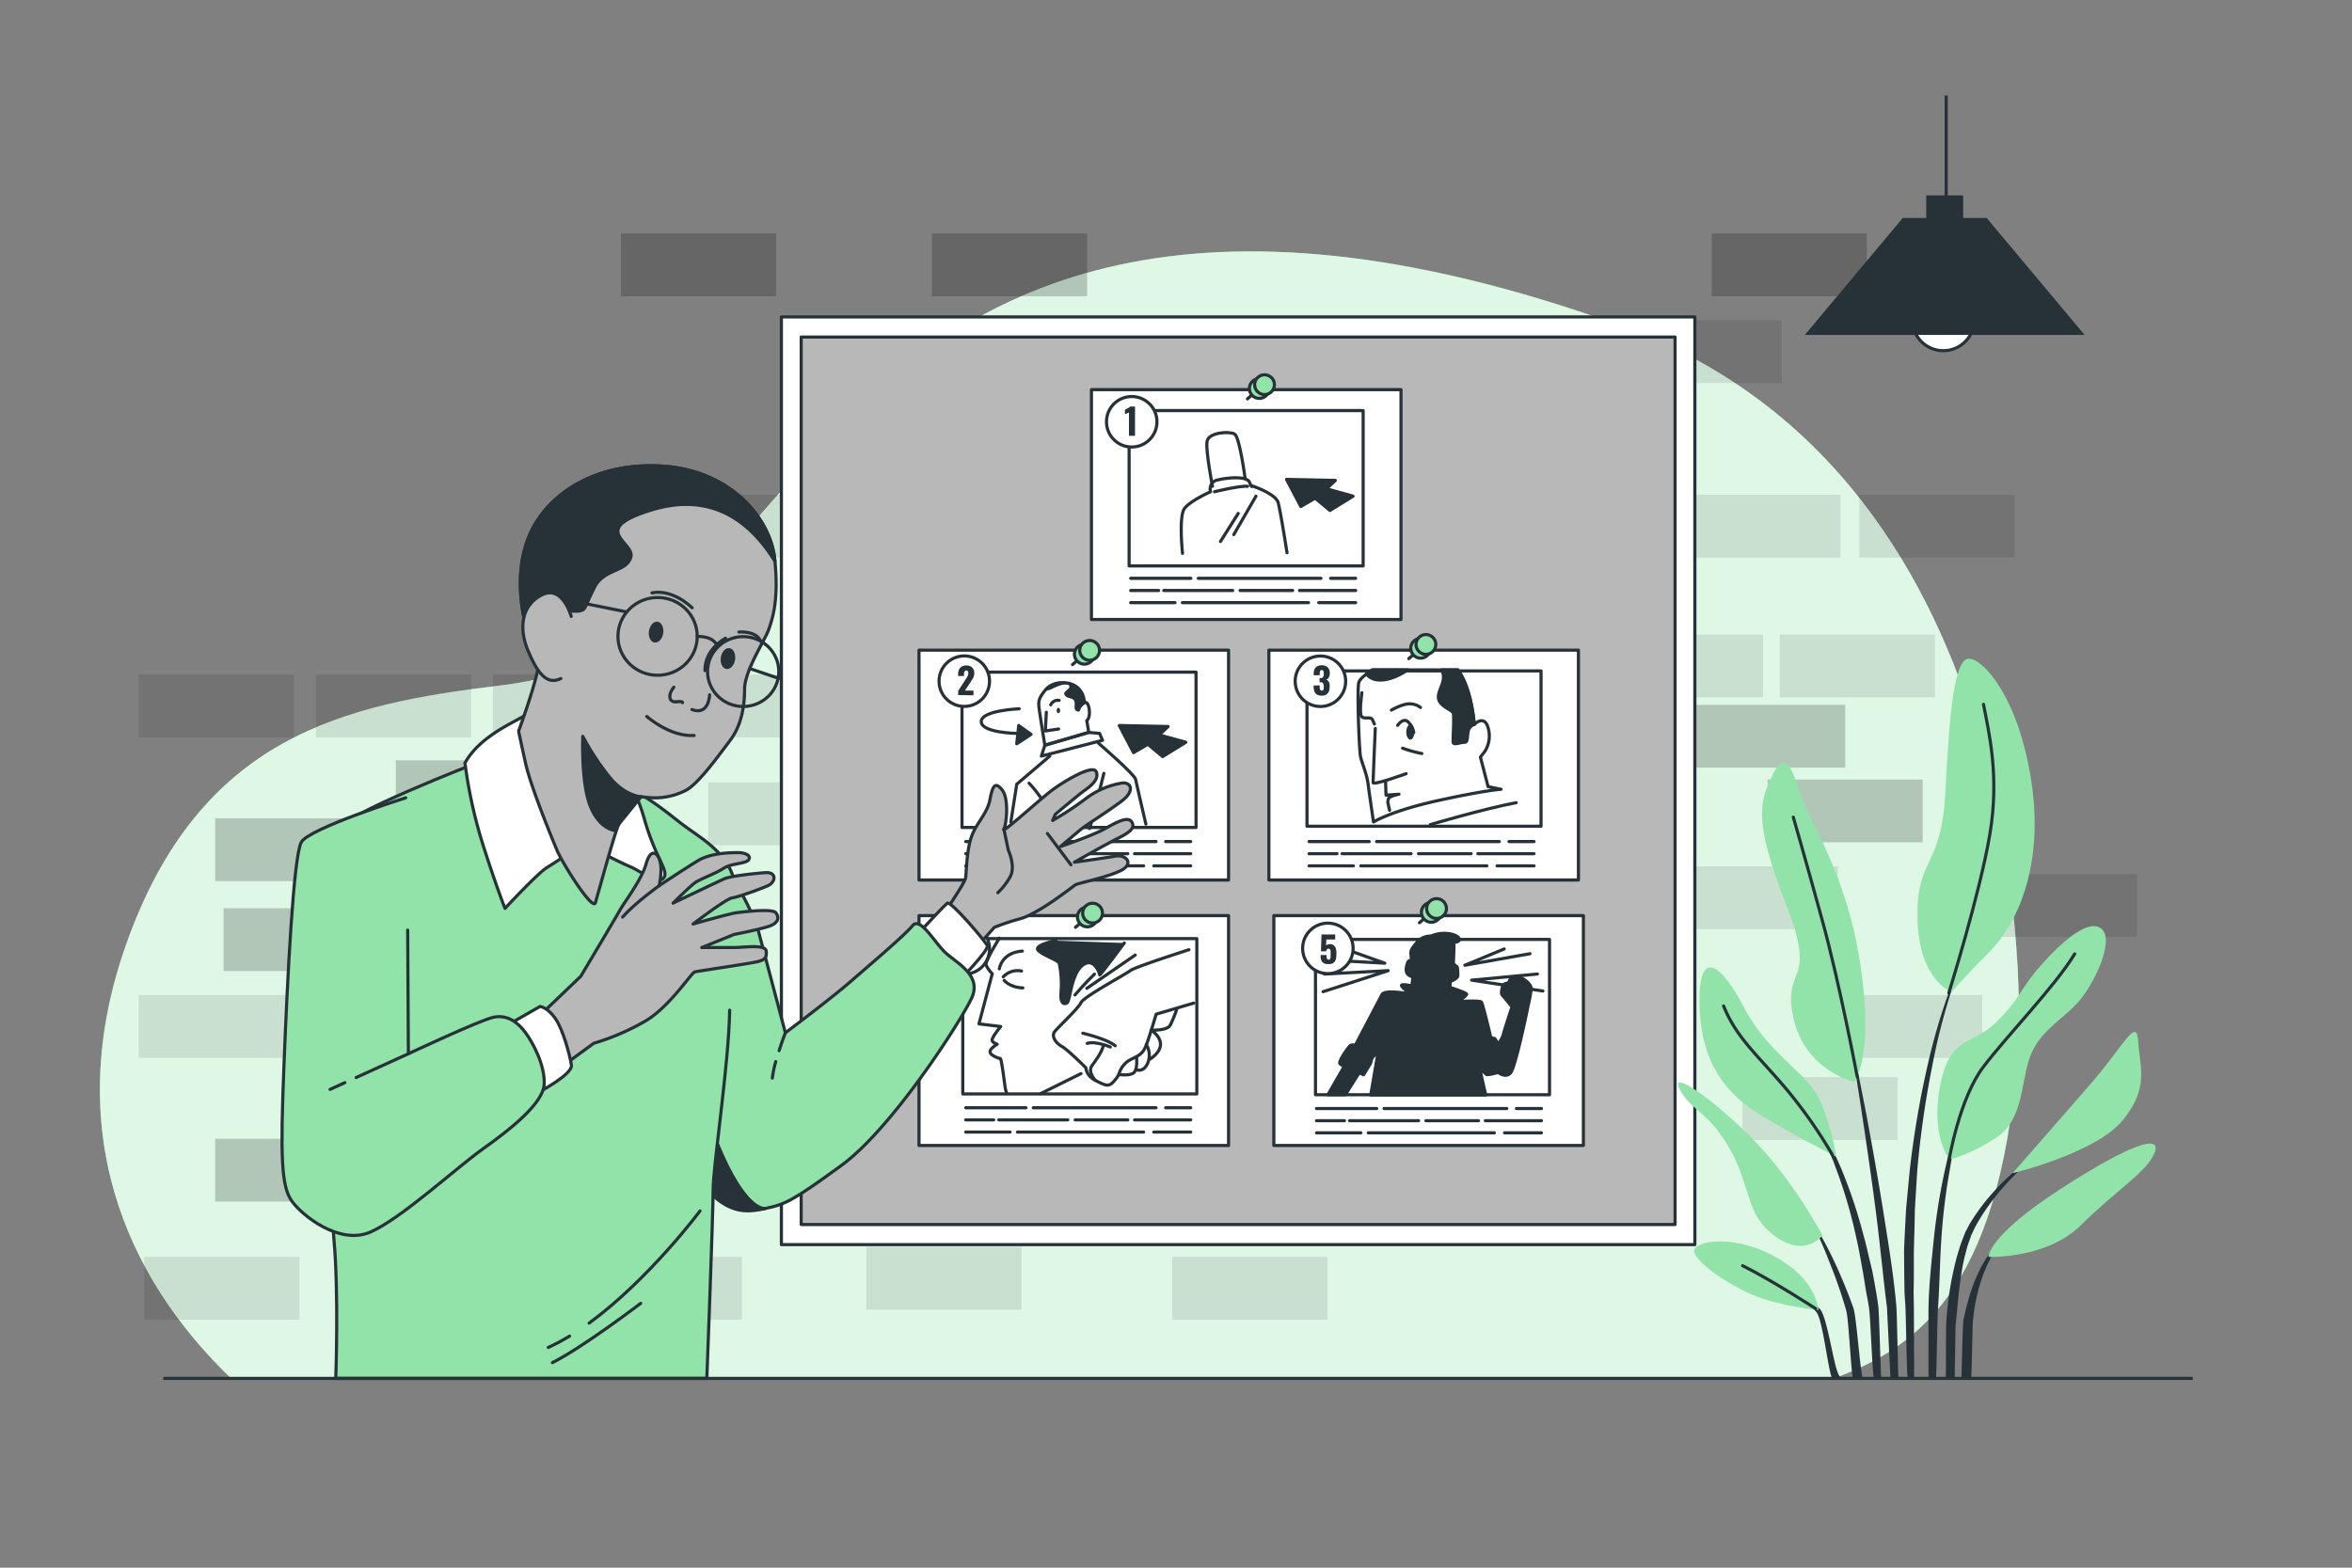 <svg xmlns="http://www.w3.org/2000/svg" viewBox="0 0 750 500"><rect x="0" y="0" width="750" height="500" fill="#808080" stroke="none"/><g id="freepik--background-simple--inject-108"><path d="M74.1,440H583.69c29.57-10.46,55.49-31.32,60-109.37,0,0,9-178-127.6-227s-205.43-13-248.87,33-57.92,76-107.69,82-95.93,16-119.46,83C19.79,359.45,39.28,406.86,74.1,440Z" style="fill:#92E3A9"></path><path d="M74.1,440H583.69c29.57-10.46,55.49-31.32,60-109.37,0,0,9-178-127.6-227s-205.43-13-248.87,33-57.92,76-107.69,82-95.93,16-119.46,83C19.79,359.45,39.28,406.86,74.1,440Z" style="fill:#fff;opacity:0.7"></path></g><g id="freepik--Wall--inject-108"><rect x="126.22" y="242.5" width="49.47" height="20.03" style="opacity:0.2"></rect><rect x="297.19" y="187.47" width="49.47" height="20.03" style="opacity:0.2"></rect><rect x="450.49" y="187.47" width="49.47" height="20.03" style="opacity:0.2"></rect><rect x="538.93" y="224.81" width="49.47" height="20.03" style="opacity:0.2"></rect><rect x="270.09" y="215.15" width="49.47" height="20.03" style="opacity:0.1"></rect><rect x="184.25" y="187.47" width="49.47" height="20.03" style="opacity:0.2"></rect><rect x="157.16" y="215.15" width="49.47" height="20.03" style="opacity:0.1"></rect><rect x="213.7" y="215.15" width="49.47" height="20.03" style="opacity:0.1"></rect><rect x="68.62" y="260.99" width="49.47" height="20.03" style="opacity:0.2"></rect><rect x="44.23" y="215.15" width="49.47" height="20.03" style="opacity:0.1"></rect><rect x="100.77" y="215.15" width="49.47" height="20.03" style="opacity:0.1"></rect><rect x="297.19" y="74.46" width="49.47" height="20.03" style="opacity:0.2"></rect><rect x="270.09" y="102.14" width="49.47" height="20.03" style="opacity:0.1"></rect><rect x="303.36" y="370" width="49.47" height="20.03" style="opacity:0.2"></rect><rect x="276.26" y="397.68" width="49.47" height="20.03" style="opacity:0.1"></rect><rect x="545.81" y="74.46" width="49.47" height="20.03" style="opacity:0.2"></rect><rect x="518.72" y="102.14" width="49.47" height="20.03" style="opacity:0.1"></rect><rect x="563.64" y="248.63" width="49.47" height="20.03" style="opacity:0.2"></rect><rect x="536.55" y="276.31" width="49.47" height="20.03" style="opacity:0.1"></rect><rect x="486.84" y="317.88" width="49.47" height="20.03" style="opacity:0.2"></rect><rect x="459.75" y="345.57" width="49.47" height="20.03" style="opacity:0.1"></rect><rect x="411.41" y="170.46" width="49.47" height="20.03" style="opacity:0.2"></rect><rect x="384.32" y="198.14" width="49.47" height="20.03" style="opacity:0.1"></rect><rect x="198.01" y="74.46" width="49.47" height="20.03" style="opacity:0.2"></rect><rect x="213.7" y="157.81" width="49.47" height="20.03" style="opacity:0.1"></rect><rect x="592.9" y="157.81" width="49.47" height="20.03" style="opacity:0.1"></rect><rect x="632.05" y="278.78" width="49.47" height="20.03" style="opacity:0.1"></rect><rect x="537.43" y="157.81" width="49.47" height="20.03" style="opacity:0.1"></rect><rect x="567.53" y="202.38" width="49.47" height="20.03" style="opacity:0.1"></rect><rect x="512.74" y="202.38" width="49.47" height="20.03" style="opacity:0.1"></rect><rect x="354.59" y="289.67" width="49.47" height="20.03" style="opacity:0.2"></rect><rect x="354.59" y="343.72" width="49.47" height="20.03" style="opacity:0.2"></rect><rect x="126.22" y="344.7" width="49.47" height="20.03" style="opacity:0.2"></rect><rect x="439.57" y="317.35" width="49.47" height="20.03" style="opacity:0.1"></rect><rect x="412.57" y="343.54" width="49.47" height="20.03" style="opacity:0.1"></rect><rect x="582.6" y="317.35" width="49.47" height="20.03" style="opacity:0.1"></rect><rect x="555.61" y="343.54" width="49.47" height="20.03" style="opacity:0.1"></rect><rect x="297.19" y="289.67" width="49.47" height="20.03" style="opacity:0.2"></rect><rect x="326.63" y="317.35" width="49.47" height="20.03" style="opacity:0.1"></rect><rect x="303.05" y="374.35" width="49.47" height="20.03" style="opacity:0.1"></rect><rect x="373.8" y="400.88" width="49.47" height="20.03" style="opacity:0.1"></rect><rect x="187.09" y="400.88" width="49.47" height="20.03" style="opacity:0.1"></rect><rect x="46.02" y="400.88" width="49.47" height="20.03" style="opacity:0.1"></rect><rect x="225.87" y="249.54" width="49.47" height="20.03" style="opacity:0.1"></rect><rect x="282.41" y="249.54" width="49.47" height="20.03" style="opacity:0.1"></rect><rect x="439.65" y="249.54" width="49.47" height="20.03" style="opacity:0.1"></rect><rect x="184.25" y="289.67" width="49.47" height="20.03" style="opacity:0.2"></rect><rect x="238.72" y="346.83" width="49.47" height="20.03" style="opacity:0.1"></rect><rect x="71.32" y="289.67" width="49.47" height="20.03" style="opacity:0.2"></rect><rect x="68.62" y="363.19" width="49.47" height="20.03" style="opacity:0.2"></rect><rect x="44.23" y="317.35" width="49.47" height="20.03" style="opacity:0.1"></rect><rect x="100.77" y="317.35" width="49.47" height="20.03" style="opacity:0.1"></rect></g><g id="freepik--Board--inject-108"><rect x="249.17" y="101.09" width="291.28" height="295.87" style="fill:#fff;stroke:#263238;stroke-linecap:round;stroke-linejoin:round"></rect><rect x="255.48" y="107.5" width="278.66" height="283.05" style="fill:#b8b8b8;stroke:#263238;stroke-linecap:round;stroke-linejoin:round"></rect></g><g id="freepik--Lamp--inject-108"><circle cx="620.51" cy="104.82" r="9.92" transform="matrix(0.99, -0.13, 0.13, 0.99, -8.25, 78.84)" style="fill:#fff;stroke:#263238;stroke-miterlimit:10"></circle><polygon points="664.73 106.82 575.51 106.82 606.74 69.53 633.51 69.53 664.73 106.82" style="fill:#263238"></polygon><rect x="614.23" y="62.32" width="11.78" height="11.78" style="fill:#263238"></rect><line x1="620.6" y1="64.53" x2="620.6" y2="30.46" style="fill:none;stroke:#263238;stroke-miterlimit:10"></line></g><g id="freepik--Storyboard--inject-108"><rect x="348.04" y="124.27" width="98.71" height="73.31" style="fill:#fff;stroke:#263238;stroke-linecap:round;stroke-linejoin:round"></rect><path d="M397,152.27s-1.73-12.89-3.3-13.83-8.33-.63-8.8,2.36,1.73,14.3,1.73,14.3" style="fill:none;stroke:#263238;stroke-linecap:round;stroke-linejoin:round"></path><path d="M377.08,176.48s-1.26-11.79.63-14.3,8.33-5.35,8.33-5.35a2.89,2.89,0,0,1,2.36-3.77c3.3-.79,9.27-1.26,10.06.79s.78,1.1.78,1.1,7.55,2.51,8.33,5.34,2.83,16,2.83,16" style="fill:none;stroke:#263238;stroke-linecap:round;stroke-linejoin:round"></path><line x1="400.5" y1="158.25" x2="393.43" y2="170.51" style="fill:none;stroke:#263238;stroke-linecap:round;stroke-linejoin:round"></line><line x1="394.84" y1="163.75" x2="389.18" y2="172.71" style="fill:none;stroke:#263238;stroke-linecap:round;stroke-linejoin:round"></line><path d="M387.29,156.83s8.18-2,10.54-1.73" style="fill:none;stroke:#263238;stroke-linecap:round;stroke-linejoin:round"></path><polygon points="419.36 158.88 414.8 161.55 410.25 152.9 425.81 153.22 422.98 155.89 431.47 158.25 424.08 162.81 419.36 158.88" style="fill:#263238;stroke:#263238;stroke-linecap:round;stroke-linejoin:round"></polygon><rect x="360.05" y="130.95" width="74.63" height="49.54" style="fill:none;stroke:#263238;stroke-linecap:round;stroke-linejoin:round"></rect><line x1="424.3" y1="184.45" x2="432.29" y2="184.45" style="fill:none;stroke:#263238;stroke-linecap:round;stroke-linejoin:round"></line><line x1="382.09" y1="184.45" x2="421.23" y2="184.45" style="fill:none;stroke:#263238;stroke-linecap:round;stroke-linejoin:round"></line><line x1="360.54" y1="184.45" x2="379.74" y2="184.45" style="fill:none;stroke:#263238;stroke-linecap:round;stroke-linejoin:round"></line><line x1="414.38" y1="188.33" x2="432.29" y2="188.33" style="fill:none;stroke:#263238;stroke-linecap:round;stroke-linejoin:round"></line><line x1="395.43" y1="188.33" x2="412.21" y2="188.33" style="fill:none;stroke:#263238;stroke-linecap:round;stroke-linejoin:round"></line><line x1="371.08" y1="188.33" x2="393.09" y2="188.33" style="fill:none;stroke:#263238;stroke-linecap:round;stroke-linejoin:round"></line><line x1="360.54" y1="188.33" x2="369.46" y2="188.33" style="fill:none;stroke:#263238;stroke-linecap:round;stroke-linejoin:round"></line><line x1="420.51" y1="192.21" x2="432.29" y2="192.21" style="fill:none;stroke:#263238;stroke-linecap:round;stroke-linejoin:round"></line><line x1="377.04" y1="192.21" x2="417.26" y2="192.21" style="fill:none;stroke:#263238;stroke-linecap:round;stroke-linejoin:round"></line><line x1="360.54" y1="192.21" x2="374.69" y2="192.21" style="fill:none;stroke:#263238;stroke-linecap:round;stroke-linejoin:round"></line><circle cx="360.88" cy="134.52" r="8.05" style="fill:#fff;stroke:#263238;stroke-linecap:round;stroke-linejoin:round"></circle><path d="M360,139v-7.44l-.29.14-.34.14-.34.15a3.24,3.24,0,0,0-.31.13v-1.43l.36-.19.49-.27.5-.3a3.25,3.25,0,0,0,.35-.28h1.51V139Z" style="fill:#263238"></path><circle cx="401.56" cy="123.91" r="3.16" style="fill:#92E3A9;stroke:#263238;stroke-linecap:round;stroke-linejoin:round"></circle><circle cx="403.23" cy="122.69" r="3.16" style="fill:#92E3A9;stroke:#263238;stroke-linecap:round;stroke-linejoin:round"></circle><line x1="398.85" y1="126.3" x2="397.78" y2="127.22" style="fill:none;stroke:#263238;stroke-linecap:round;stroke-linejoin:round"></line><rect x="293.05" y="207.36" width="98.71" height="73.31" style="fill:#fff;stroke:#263238;stroke-linecap:round;stroke-linejoin:round"></rect><polygon points="366.03 237.37 361.47 240.05 356.92 231.4 372.48 231.71 369.65 234.39 378.14 236.74 370.75 241.3 366.03 237.37" style="fill:#263238;stroke:#263238;stroke-linecap:round;stroke-linejoin:round"></polygon><path d="M345.75,224a6.28,6.28,0,0,0-2.35-4.87c-2.52-2-7.55-2-9.91.78s-2.35,3.93-2.2,5.51,1.89,12.26,1.89,12.26l14-4.09-.63-3.77s1.1-.63.79-3.46S345.75,224,345.75,224Z" style="fill:none;stroke:#263238;stroke-linecap:round;stroke-linejoin:round"></path><polyline points="333.65 227.16 333.34 233.13 337.58 232.5" style="fill:none;stroke:#263238;stroke-linecap:round;stroke-linejoin:round"></polyline><path d="M337.74,223.38a2.49,2.49,0,0,0-2.68,1.42" style="fill:none;stroke:#263238;stroke-linecap:round;stroke-linejoin:round"></path><ellipse cx="337.5" cy="226.61" rx="0.55" ry="0.86" style="fill:#263238"></ellipse><path d="M335.38,219.77c1.57-.79,4.72-2.2,5.5-1.1s-2.2,1.73-1.41,3,2.35.79,3,1.73-.47,3,.95,3.46.63-.63,1.88-1.73.84-.26,1.18-1a.81.81,0,0,0-.71-.15,6.28,6.28,0,0,0-2.35-4.87c-2.52-2-7.55-2-9.91.78C333.49,219.92,333.81,220.55,335.38,219.77Z" style="fill:#263238"></path><polygon points="333.18 237.69 332.08 241.15 351.57 236.12 350.63 233.91 347.17 233.6 333.18 237.69" style="fill:none;stroke:#263238;stroke-linecap:round;stroke-linejoin:round"></polygon><polyline points="334.75 241.15 324.22 250.11 322.33 262.21" style="fill:none;stroke:#263238;stroke-linecap:round;stroke-linejoin:round"></polyline><path d="M350.31,237.06s11.48,9.9,11.79,11.47,3.3,14.31,3.3,14.31" style="fill:none;stroke:#263238;stroke-linecap:round;stroke-linejoin:round"></path><path d="M352,246.65s-4.24,17.13-4.56,17.6" style="fill:none;stroke:#263238;stroke-linecap:round;stroke-linejoin:round"></path><line x1="348.58" y1="255.29" x2="344.97" y2="261.58" style="fill:none;stroke:#263238;stroke-linecap:round;stroke-linejoin:round"></line><path d="M328.15,249.79s6.6,6.76,6.91,12.26" style="fill:none;stroke:#263238;stroke-linecap:round;stroke-linejoin:round"></path><path d="M325,226.06s-12.1.47-12.1,4.08,11.32,3.77,11.32,3.77" style="fill:none;stroke:#263238;stroke-linecap:round;stroke-linejoin:round"></path><polygon points="324.85 231.4 324.22 237.22 328.78 234.23 324.85 231.4" style="fill:#263238;stroke:#263238;stroke-linecap:round;stroke-linejoin:round"></polygon><rect x="306.76" y="214.37" width="74.63" height="49.54" style="fill:none;stroke:#263238;stroke-linecap:round;stroke-linejoin:round"></rect><line x1="371.7" y1="268.41" x2="379.69" y2="268.41" style="fill:none;stroke:#263238;stroke-linecap:round;stroke-linejoin:round"></line><line x1="329.49" y1="268.41" x2="368.64" y2="268.41" style="fill:none;stroke:#263238;stroke-linecap:round;stroke-linejoin:round"></line><line x1="307.95" y1="268.41" x2="327.15" y2="268.41" style="fill:none;stroke:#263238;stroke-linecap:round;stroke-linejoin:round"></line><line x1="361.78" y1="272.28" x2="379.69" y2="272.28" style="fill:none;stroke:#263238;stroke-linecap:round;stroke-linejoin:round"></line><line x1="342.84" y1="272.28" x2="359.62" y2="272.28" style="fill:none;stroke:#263238;stroke-linecap:round;stroke-linejoin:round"></line><line x1="318.49" y1="272.28" x2="340.5" y2="272.28" style="fill:none;stroke:#263238;stroke-linecap:round;stroke-linejoin:round"></line><line x1="307.95" y1="272.28" x2="316.87" y2="272.28" style="fill:none;stroke:#263238;stroke-linecap:round;stroke-linejoin:round"></line><line x1="367.91" y1="276.16" x2="379.69" y2="276.16" style="fill:none;stroke:#263238;stroke-linecap:round;stroke-linejoin:round"></line><line x1="324.44" y1="276.16" x2="364.67" y2="276.16" style="fill:none;stroke:#263238;stroke-linecap:round;stroke-linejoin:round"></line><line x1="307.95" y1="276.16" x2="322.1" y2="276.16" style="fill:none;stroke:#263238;stroke-linecap:round;stroke-linejoin:round"></line><circle cx="307.48" cy="217.27" r="8.05" transform="translate(-32.03 54.54) rotate(-9.64)" style="fill:#fff;stroke:#263238;stroke-linecap:round;stroke-linejoin:round"></circle><path d="M305.54,221.7v-1.36l2.24-3.44.48-.74a4.55,4.55,0,0,0,.37-.73,2.19,2.19,0,0,0,.14-.77.92.92,0,0,0-.16-.6.54.54,0,0,0-.44-.2.65.65,0,0,0-.48.17.88.88,0,0,0-.24.47,3.1,3.1,0,0,0-.06.64v.46h-1.87v-.49a4,4,0,0,1,.26-1.48,2.19,2.19,0,0,1,.84-1,2.76,2.76,0,0,1,1.52-.38,2.51,2.51,0,0,1,1.89.66,2.46,2.46,0,0,1,.65,1.81,3,3,0,0,1-.18,1.05,4.39,4.39,0,0,1-.48.94c-.19.31-.4.62-.63,1l-1.7,2.55h2.73v1.51Z" style="fill:#263238"></path><path d="M348.94,208.65a3.16,3.16,0,1,0-3.16,3.17A3.16,3.16,0,0,0,348.94,208.65Z" style="fill:#92E3A9;stroke:#263238;stroke-linecap:round;stroke-linejoin:round"></path><circle cx="347.46" cy="207.43" r="3.16" style="fill:#92E3A9;stroke:#263238;stroke-linecap:round;stroke-linejoin:round"></circle><line x1="343.07" y1="211.05" x2="342" y2="211.96" style="fill:none;stroke:#263238;stroke-linecap:round;stroke-linejoin:round"></line><rect x="404.62" y="207.36" width="98.71" height="73.31" style="fill:#fff;stroke:#263238;stroke-linecap:round;stroke-linejoin:round"></rect><path d="M472.07,241.47s.57-.71,1.43-1.85a9.14,9.14,0,0,0,.86-8c-1.29-3.57-4.28-.57-4.28-.57a35.5,35.5,0,0,0-.43-3.71c-.33-2.29-1.57-9.37-4.79-13.69H437.64c-2.13,1.37-4.12,2.93-4.37,4.13-.57,2.71.14,21.54.57,23.54s2,5.42,2.43,8.84,1.71,12,1.71,12,5.7-3.57,20.68-6.85,20-3.57,20-3.57l-4.14-.85Z" style="fill:none;stroke:#263238;stroke-linecap:round;stroke-linejoin:round"></path><path d="M464.86,213.66h-5.19c1.89,3.32-1.15,6.13-1,8.84s4.28,3.85,4.71,4.85-.14,8.41,0,9.41,2.28,0,3.43,0,1-.71,1.28-3a3,3,0,0,1,2-2.71,35.5,35.5,0,0,0-.43-3.71C469.32,225.06,468.08,218,464.86,213.66Z" style="fill:#263238;stroke:#263238;stroke-linecap:round;stroke-linejoin:round"></path><path d="M437.65,213.66c-.66.42-1.31.86-1.89,1.31l.08.11c2,2.56,6.84,2.71,13.11-1.42Z" style="fill:#263238;stroke:#263238;stroke-linecap:round;stroke-linejoin:round"></path><path d="M470.08,231.06l.42-.37A3.88,3.88,0,0,0,470.08,231.06Z" style="fill:none;stroke:#263238;stroke-linecap:round;stroke-linejoin:round"></path><path d="M445.68,231.34s1.86-2.71,3.43-1a6.28,6.28,0,0,1,1.71,3.28" style="fill:none;stroke:#263238;stroke-linecap:round;stroke-linejoin:round"></path><path d="M451,233.48c0,1.34-.57,2.43-1.28,2.43s-1.29-1.09-1.29-2.43.58-2.42,1.29-2.42S451,232.14,451,233.48Z" style="fill:#263238"></path><path d="M438.55,232.34s-.71,16.26-.71,17.26,10.55-2.85,10.55-2.85" style="fill:none;stroke:#263238;stroke-linecap:round;stroke-linejoin:round"></path><path d="M441.83,249.32l.14,4.28,4.14-.29s-3.28.57-3.42,1.57l-.15,1,.57,2.57" style="fill:none;stroke:#263238;stroke-linecap:round;stroke-linejoin:round"></path><path d="M447.25,238.62a39.88,39.88,0,0,0,6.14,1.71" style="fill:none;stroke:#263238;stroke-linecap:round;stroke-linejoin:round"></path><path d="M443.68,226.49s3.43-2,5.71-2a5.66,5.66,0,0,1,3.57,1.14" style="fill:none;stroke:#263238;stroke-linecap:round;stroke-linejoin:round"></path><path d="M434.27,220.93s-1,6.84,0,7.7,2.85-.28,3.42,1l.57,1.28" style="fill:none;stroke:#263238;stroke-linecap:round;stroke-linejoin:round"></path><path d="M456.1,263s16.83-5,27.39-7" style="fill:none;stroke:#263238;stroke-linecap:round;stroke-linejoin:round"></path><rect x="416.77" y="213.98" width="74.63" height="49.54" style="fill:none;stroke:#263238;stroke-linecap:round;stroke-linejoin:round"></rect><line x1="481.18" y1="268.41" x2="489.17" y2="268.41" style="fill:none;stroke:#263238;stroke-linecap:round;stroke-linejoin:round"></line><line x1="438.97" y1="268.41" x2="478.11" y2="268.41" style="fill:none;stroke:#263238;stroke-linecap:round;stroke-linejoin:round"></line><line x1="417.43" y1="268.41" x2="436.62" y2="268.41" style="fill:none;stroke:#263238;stroke-linecap:round;stroke-linejoin:round"></line><line x1="471.26" y1="272.28" x2="489.17" y2="272.28" style="fill:none;stroke:#263238;stroke-linecap:round;stroke-linejoin:round"></line><line x1="452.32" y1="272.28" x2="469.09" y2="272.28" style="fill:none;stroke:#263238;stroke-linecap:round;stroke-linejoin:round"></line><line x1="427.97" y1="272.28" x2="449.97" y2="272.28" style="fill:none;stroke:#263238;stroke-linecap:round;stroke-linejoin:round"></line><line x1="417.43" y1="272.28" x2="426.34" y2="272.28" style="fill:none;stroke:#263238;stroke-linecap:round;stroke-linejoin:round"></line><line x1="477.39" y1="276.16" x2="489.17" y2="276.16" style="fill:none;stroke:#263238;stroke-linecap:round;stroke-linejoin:round"></line><line x1="433.92" y1="276.16" x2="474.14" y2="276.16" style="fill:none;stroke:#263238;stroke-linecap:round;stroke-linejoin:round"></line><line x1="417.43" y1="276.16" x2="431.57" y2="276.16" style="fill:none;stroke:#263238;stroke-linecap:round;stroke-linejoin:round"></line><circle cx="421.06" cy="217.27" r="8.05" transform="translate(-29.43 70.44) rotate(-9.24)" style="fill:#fff;stroke:#263238;stroke-linecap:round;stroke-linejoin:round"></circle><path d="M421.46,221.87a2.74,2.74,0,0,1-1.54-.37,2,2,0,0,1-.8-1,4.73,4.73,0,0,1-.23-1.53v-.34h1.93v.34a3.89,3.89,0,0,0,.05.75.76.76,0,0,0,.21.42.6.6,0,0,0,.42.13.48.48,0,0,0,.39-.14.74.74,0,0,0,.18-.41,4.44,4.44,0,0,0,.05-.69,2.31,2.31,0,0,0-.19-1.06.82.82,0,0,0-.79-.37h-.36v-1.33h.31a.88.88,0,0,0,.82-.34,2,2,0,0,0,.21-1A2.06,2.06,0,0,0,422,214a.55.55,0,0,0-.54-.28.47.47,0,0,0-.5.32,2.39,2.39,0,0,0-.12.83v.49h-1.93v-.57a3.12,3.12,0,0,1,.3-1.43,2.13,2.13,0,0,1,.88-.88,2.92,2.92,0,0,1,1.37-.3,3.06,3.06,0,0,1,1.38.29,2,2,0,0,1,.89.85,2.78,2.78,0,0,1,.31,1.39,2.62,2.62,0,0,1-.33,1.37,1.35,1.35,0,0,1-.81.68,1.55,1.55,0,0,1,.58.37,1.67,1.67,0,0,1,.41.69A3.39,3.39,0,0,1,424,219a4.39,4.39,0,0,1-.24,1.51,2.12,2.12,0,0,1-.82,1A2.69,2.69,0,0,1,421.46,221.87Z" style="fill:#263238"></path><circle cx="453.01" cy="206.76" r="3.16" style="fill:#92E3A9;stroke:#263238;stroke-linecap:round;stroke-linejoin:round"></circle><circle cx="454.69" cy="205.54" r="3.16" style="fill:#92E3A9;stroke:#263238;stroke-linecap:round;stroke-linejoin:round"></circle><line x1="450.3" y1="209.15" x2="449.23" y2="210.07" style="fill:none;stroke:#263238;stroke-linecap:round;stroke-linejoin:round"></line><rect x="293.05" y="292.03" width="98.71" height="73.31" style="fill:#fff;stroke:#263238;stroke-linecap:round;stroke-linejoin:round"></rect><path d="M379.13,302.9s-17.28,5.53-18.69,6.66-14.87,8.35-15.72,10.2-7.08,7.64-8.36,9.2.43,3.82,2.27,4.81,7.64,6.8,7.64,6.8,0,2.41,3,4,4.1,2,5.38.85a11.65,11.65,0,0,0,2.12-2.69,7.46,7.46,0,0,1,3.54-4.68c2.84-1.41,4.11-1.84,5.24-4.81s3.12-9.77,3.12-9.77l12-3.54" style="fill:none;stroke:#263238;stroke-linecap:round;stroke-linejoin:round"></path><path d="M356.75,342.7s3.54.56,4.82-.57.85-5,.85-5" style="fill:none;stroke:#263238;stroke-linecap:round;stroke-linejoin:round"></path><path d="M362.28,341.14s2.26,1.13,3.68-2a6.63,6.63,0,0,0-.43-6" style="fill:none;stroke:#263238;stroke-linecap:round;stroke-linejoin:round"></path><path d="M366.81,337.74s3.25-2,3.25-4.67-3-4.53-3-4.53,5.1.28,6.09-1.56a38.1,38.1,0,0,0,2-4.82" style="fill:none;stroke:#263238;stroke-linecap:round;stroke-linejoin:round"></path><path d="M349.25,344.54s-2.41-2.69-1.13-4.53,3-4,3.68-6.38" style="fill:none;stroke:#263238;stroke-linecap:round;stroke-linejoin:round"></path><path d="M354.06,333.92s-4.81-2-7.36-1.14" style="fill:none;stroke:#263238;stroke-linecap:round;stroke-linejoin:round"></path><path d="M345.28,329.53s7.79,1.84,10.34,4" style="fill:none;stroke:#263238;stroke-linecap:round;stroke-linejoin:round"></path><path d="M362,304.6s-9.63,6.66-15.43,10.62" style="fill:none;stroke:#263238;stroke-linecap:round;stroke-linejoin:round"></path><path d="M349,310.69s-3.25,3.12-6.23,6.66" style="fill:none;stroke:#263238;stroke-linecap:round;stroke-linejoin:round"></path><path d="M318.66,299.22s-4.53,7.37-4.25,8.5a9.24,9.24,0,0,0,2,2.83l-4.24,16,6.94.85s-3.12,3.68-2.7,4.53,1,.71,1.56,1.14c0,0-2.26,1.27-2.26,2.4s2.83,2.13,3.25,2.13,1.42,8.35,1.56,9.2a12.21,12.21,0,0,0,.43,1.7" style="fill:none;stroke:#263238;stroke-linecap:round;stroke-linejoin:round"></path><path d="M318.66,309s.71-5.24,7.36-5.66" style="fill:none;stroke:#263238;stroke-linecap:round;stroke-linejoin:round"></path><path d="M319.93,311.54a6.25,6.25,0,0,1,5.81-1.84" style="fill:none;stroke:#263238;stroke-linecap:round;stroke-linejoin:round"></path><path d="M320.22,312.67s1.7,2.27,5.95,2.41" style="fill:none;stroke:#263238;stroke-linecap:round;stroke-linejoin:round"></path><path d="M336.67,300s-7.67,1.47-5.41,3.31,6.09,2.83,6.52,4a31.55,31.55,0,0,1,.56,9.07c-.28,3.4.71,4.1,1.85,3.54s1.27-9.07,4.95-12,5.52,2.55,5.52,3,7.85-10.16,7.85-10.16" style="fill:#263238;stroke:#263238;stroke-linecap:round;stroke-linejoin:round"></path><line x1="331.83" y1="348.79" x2="344.72" y2="342.41" style="fill:none;stroke:#263238;stroke-linecap:round;stroke-linejoin:round"></line><rect x="307.01" y="299.37" width="74.63" height="49.54" style="fill:none;stroke:#263238;stroke-linecap:round;stroke-linejoin:round"></rect><line x1="371.7" y1="353.31" x2="379.69" y2="353.31" style="fill:none;stroke:#263238;stroke-linecap:round;stroke-linejoin:round"></line><line x1="329.49" y1="353.31" x2="368.64" y2="353.31" style="fill:none;stroke:#263238;stroke-linecap:round;stroke-linejoin:round"></line><line x1="307.95" y1="353.31" x2="327.15" y2="353.31" style="fill:none;stroke:#263238;stroke-linecap:round;stroke-linejoin:round"></line><line x1="361.78" y1="357.18" x2="379.69" y2="357.18" style="fill:none;stroke:#263238;stroke-linecap:round;stroke-linejoin:round"></line><line x1="342.84" y1="357.18" x2="359.62" y2="357.18" style="fill:none;stroke:#263238;stroke-linecap:round;stroke-linejoin:round"></line><line x1="318.49" y1="357.18" x2="340.5" y2="357.18" style="fill:none;stroke:#263238;stroke-linecap:round;stroke-linejoin:round"></line><line x1="307.95" y1="357.18" x2="316.87" y2="357.18" style="fill:none;stroke:#263238;stroke-linecap:round;stroke-linejoin:round"></line><line x1="367.91" y1="361.06" x2="379.69" y2="361.06" style="fill:none;stroke:#263238;stroke-linecap:round;stroke-linejoin:round"></line><line x1="324.44" y1="361.06" x2="364.67" y2="361.06" style="fill:none;stroke:#263238;stroke-linecap:round;stroke-linejoin:round"></line><line x1="307.95" y1="361.06" x2="322.1" y2="361.06" style="fill:none;stroke:#263238;stroke-linecap:round;stroke-linejoin:round"></line><circle cx="307.48" cy="302.63" r="8.05" transform="translate(-95.83 455.82) rotate(-65.34)" style="fill:#fff;stroke:#263238;stroke-linecap:round;stroke-linejoin:round"></circle><path d="M308,307.06V305h-2.88v-1.41l2.44-5.83h2.24v5.81h.86V305h-.86v2.11Zm-1.41-3.54H308v-3.89Z" style="fill:#263238"></path><circle cx="346.73" cy="292.45" r="3.16" style="fill:#92E3A9;stroke:#263238;stroke-linecap:round;stroke-linejoin:round"></circle><circle cx="348.4" cy="291.23" r="3.16" style="fill:#92E3A9;stroke:#263238;stroke-linecap:round;stroke-linejoin:round"></circle><line x1="344.02" y1="294.84" x2="342.95" y2="295.75" style="fill:none;stroke:#263238;stroke-linecap:round;stroke-linejoin:round"></line><rect x="406.2" y="292.03" width="98.71" height="73.31" style="fill:#fff;stroke:#263238;stroke-linecap:round;stroke-linejoin:round"></rect><path d="M428.67,340.08l-5.23,9.08H429l4.41-7,1.41.63,2.21-3.62.47-1.73,2-2.2-2.4,14h36.67l-2-8.76a29.89,29.89,0,0,0,2.2,2.2c.47.31,3.77-.63,3.77-.63s2.36,1.89,3.93.16,5.34-20,5.66-21.7a41.6,41.6,0,0,0,.94-5.18c0-1.26-1.73-2.83-3.3-3.46s-3.3-.32-3.62.94-1.72.32-2.2,1.89-.47,2.36,0,2.83,3,3.61,3,3.61-2.67,8-2.83,9a10.46,10.46,0,0,1-1.57,2.83l-1.1-1.73-1.26-.31s-2.51-10.69-3-11.32-7.38-.16-7.38-.16,2.67-1.88,2.67-2.35-5.35-2.2-5.35-2.2l.16-1.89s2.2-.79,2.36-1.73a11.87,11.87,0,0,0-.16-2.83l-1.26-1.1s.32-5.82.16-6.45,1.89-.15,1.73-1.41-4.56-2.83-9-.94a5.78,5.78,0,0,0-4.4,1.88c-1.73,2.05-2.2,2.83-2,3.93a26.75,26.75,0,0,1,.15,2.83s-.63-1.73-1.25,0-.48,2.83,0,3.46a3.69,3.69,0,0,0,1.72.94l-.31,2.83s-3.62-.78-3.3,0,3,2.68,3,2.68-8.34-1.73-9.28.15-8.49,16.19-8.49,16.19-1.1-.47-1.73.16-3.77,5-3.14,5.66A4.7,4.7,0,0,0,428.67,340.08Z" style="fill:#263238;stroke:#263238;stroke-linecap:round;stroke-linejoin:round"></path><rect x="419.48" y="299.62" width="74.63" height="49.54" style="fill:none;stroke:#263238;stroke-linecap:round;stroke-linejoin:round"></rect><polyline points="421.9 316.29 442.67 309.58 422.33 310.66" style="fill:none;stroke:#263238;stroke-linecap:round;stroke-linejoin:round"></polyline><polyline points="422.12 306.12 441.59 307.2 428.18 302.44" style="fill:none;stroke:#263238;stroke-linecap:round;stroke-linejoin:round"></polyline><polyline points="479.66 302.66 467.11 307.85 487.88 304.18" style="fill:none;stroke:#263238;stroke-linecap:round;stroke-linejoin:round"></polyline><polyline points="490.25 310.66 469.27 312.61 491.99 316.07" style="fill:none;stroke:#263238;stroke-linecap:round;stroke-linejoin:round"></polyline><line x1="483.55" y1="353.56" x2="491.54" y2="353.56" style="fill:none;stroke:#263238;stroke-linecap:round;stroke-linejoin:round"></line><line x1="441.34" y1="353.56" x2="480.49" y2="353.56" style="fill:none;stroke:#263238;stroke-linecap:round;stroke-linejoin:round"></line><line x1="419.8" y1="353.56" x2="439" y2="353.56" style="fill:none;stroke:#263238;stroke-linecap:round;stroke-linejoin:round"></line><line x1="473.63" y1="357.44" x2="491.54" y2="357.44" style="fill:none;stroke:#263238;stroke-linecap:round;stroke-linejoin:round"></line><line x1="454.69" y1="357.44" x2="471.47" y2="357.44" style="fill:none;stroke:#263238;stroke-linecap:round;stroke-linejoin:round"></line><line x1="430.34" y1="357.44" x2="452.35" y2="357.44" style="fill:none;stroke:#263238;stroke-linecap:round;stroke-linejoin:round"></line><line x1="419.8" y1="357.44" x2="428.72" y2="357.44" style="fill:none;stroke:#263238;stroke-linecap:round;stroke-linejoin:round"></line><line x1="479.76" y1="361.31" x2="491.54" y2="361.31" style="fill:none;stroke:#263238;stroke-linecap:round;stroke-linejoin:round"></line><line x1="436.29" y1="361.31" x2="476.52" y2="361.31" style="fill:none;stroke:#263238;stroke-linecap:round;stroke-linejoin:round"></line><line x1="419.8" y1="361.31" x2="433.95" y2="361.31" style="fill:none;stroke:#263238;stroke-linecap:round;stroke-linejoin:round"></line><circle cx="423.43" cy="302.48" r="8.05" style="fill:#fff;stroke:#263238;stroke-linecap:round;stroke-linejoin:round"></circle><path d="M423.54,307.48a2.75,2.75,0,0,1-1.55-.36,1.81,1.81,0,0,1-.71-1,5.71,5.71,0,0,1-.18-1.52H423a5.14,5.14,0,0,0,.06.87.83.83,0,0,0,.22.48.6.6,0,0,0,.44.13.49.49,0,0,0,.43-.24,1.8,1.8,0,0,0,.15-.67c0-.29,0-.63,0-1a6.56,6.56,0,0,0,0-.82,1.24,1.24,0,0,0-.21-.57.55.55,0,0,0-.47-.22.59.59,0,0,0-.47.21,1.36,1.36,0,0,0-.26.65h-1.67l.18-5.39h4.36v1.62h-2.82l-.1,1.92a.9.9,0,0,1,.44-.28,2.9,2.9,0,0,1,.69-.16,1.78,1.78,0,0,1,1.21.26,2.12,2.12,0,0,1,.74,1,5.17,5.17,0,0,1,.24,1.69,9.79,9.79,0,0,1-.09,1.38,3,3,0,0,1-.36,1.09,1.77,1.77,0,0,1-.77.71A3,3,0,0,1,423.54,307.48Z" style="fill:#263238"></path><circle cx="456.41" cy="290.99" r="3.16" style="fill:#92E3A9;stroke:#263238;stroke-linecap:round;stroke-linejoin:round"></circle><circle cx="458.08" cy="289.77" r="3.16" style="fill:#92E3A9;stroke:#263238;stroke-linecap:round;stroke-linejoin:round"></circle><line x1="453.7" y1="293.38" x2="452.63" y2="294.3" style="fill:none;stroke:#263238;stroke-linecap:round;stroke-linejoin:round"></line></g><g id="freepik--Plant--inject-108"><path d="M607.3,411.9c.06,1.43.17,2.86.26,4.28.22,2.85.39,19.29.65,22.13,0,.48.11.95.16,1.43h2c0-.52,0-1,0-1.55,0-2.84-.06-19.26-.09-22.1l-.08-4.25.08-4.25,0-8.5.23-8.5.08-4.25c.06-1.41.16-2.82.24-4.24l.52-8.49a303.71,303.71,0,0,1,4.81-33.68,197.37,197.37,0,0,1,9.2-32.77h0a.15.15,0,0,0-.27-.11,197.48,197.48,0,0,0-10.39,32.57,303.3,303.3,0,0,0-5.74,33.77l-.81,8.53c-.12,1.43-.28,2.85-.38,4.27l-.23,4.29c-.13,2.85-.3,5.71-.38,8.57l.07,8.57Z" style="fill:#263238"></path><path d="M617.34,439.74c.22-2.8.42-19.18.61-22,.53-7.42.6-14.86,1.09-22.29a195.76,195.76,0,0,1,2.65-22.09,200.21,200.21,0,0,1,4.86-21.78.15.15,0,0,0-.1-.19.15.15,0,0,0-.19.09,197.62,197.62,0,0,0-9.62,43.77c-.75,7.44-1.58,14.88-1.69,22.36,0,2.84,0,19.26,0,22.1Z" style="fill:#263238"></path><path d="M623.3,439.74l.28-16.9c.75-7.16,1.21-14.37,2.75-21.36.19-.87.45-1.73.67-2.59a22,22,0,0,1,.76-2.55l.88-2.51,1.13-2.36a64.82,64.82,0,0,1,5.9-9,74.59,74.59,0,0,1,15.47-15.05h0a.15.15,0,0,0,0-.2.16.16,0,0,0-.21-.05,75.2,75.2,0,0,0-16.47,14.37,65.82,65.82,0,0,0-6.45,8.95l-1.32,2.5-1,2.6a24.71,24.71,0,0,0-.9,2.63c-.27.88-.56,1.77-.8,2.66a105.73,105.73,0,0,0-3.41,21.73c-.05,1.17-.08,15.93-.1,17.11Z" style="fill:#263238"></path><path d="M628.54,439.74c.23-1.61.43-16.8.56-18.43.26-1.87.4-3.79.81-5.65a51.39,51.39,0,0,1,3.22-10.93c1.46-3.48,3.36-6.94,6.29-9.39l0,0a.15.15,0,0,0,0-.2.15.15,0,0,0-.21,0c-3.36,2.17-5.6,5.57-7.49,9a53.43,53.43,0,0,0-4.2,11c-.29.94-.52,1.9-.73,2.86l-.68,2.88c-.31,1.75-.55,17.11-.67,18.88Z" style="fill:#263238"></path><path d="M598.43,388.46c1.18,9.54,2.09,19.11,3.29,28.64l1.11,22.64h2.54c-.18-3.13-.43-19.83-.66-23-.81-9.62-2.4-19.14-3.9-28.66s-3.16-19-4.9-28.48-3.69-18.91-5.73-28.32a.15.15,0,0,0-.17-.12.16.16,0,0,0-.13.18c1.65,9.48,3.14,19,4.55,28.51S597.23,378.92,598.43,388.46Z" style="fill:#263238"></path><path d="M574.58,352.88a42.56,42.56,0,0,1,6.35,9.42c.83,1.71,1.72,3.39,2.43,5.16l1.13,2.61,1,2.68a155.36,155.36,0,0,1,6.41,21.88c.88,3.7,1.46,7.47,2.18,11.2l.9,5.64c.33,1.87.73,3.74,1,5.62.48,3,1,19.63,1.56,22.65h2.35c-.25-3.17-.61-19.93-.94-23.1-.51-3.81-1.21-7.59-1.94-11.37l-1.35-5.62c-.44-1.87-.86-3.74-1.41-5.59a159.3,159.3,0,0,0-7.35-21.88l-1.16-2.64L584.45,367c-.81-1.75-1.8-3.41-2.74-5.09a42.6,42.6,0,0,0-6.94-9.2.13.13,0,0,0-.2,0,.15.15,0,0,0,0,.21Z" style="fill:#263238"></path><path d="M583.51,402.9c2,4.92,3.71,9.91,5.19,15,.81,2.74,1.5,19.09,2.17,21.86H594c-.9-3-2-19.62-3-22.61-1.78-5-3.84-10-6.09-14.83a135.18,135.18,0,0,0-7.66-14,.16.16,0,0,0-.21-.05.15.15,0,0,0,0,.2A133.52,133.52,0,0,1,583.51,402.9Z" style="fill:#263238"></path><path d="M571.8,412.73a22.12,22.12,0,0,1,7.38,5.73c2.06,2.3,3.71,18.53,5.09,21.28h2.8l-.65-1.09c-1.74-2.79-3.75-19-6.17-21.24a27.41,27.41,0,0,0-3.92-3,16.26,16.26,0,0,0-4.45-2,.15.15,0,0,0-.17.09.14.14,0,0,0,.08.19Z" style="fill:#263238"></path><path d="M591.24,345.09s-15.76-3.64-19.4-20.61,8.09-9.7-2.42-36.38-8.08-32.73-4.45-40.41,5.66-5.25,8.9,4.85,15,25.87,19.4,55.37S591.24,345.09,591.24,345.09Z" style="fill:#92E3A9"></path><path d="M622.36,316.4s-10.5-3.64-10.91-23.45,7.68-15.76,8.89-40.41,2.83-42,7.28-42.44,16.16,12.13,20.21,39.61-5.26,45.67-13.34,53.75S622.36,316.4,622.36,316.4Z" style="fill:#92E3A9"></path><path d="M585.59,368.94s-2.43-14.55-7.28-21.42S563,334.58,556.08,321.25s-14.55-19.81-14.14-.81,8.89,28.69,19.4,35.16S585.59,368.94,585.59,368.94Z" style="fill:#92E3A9"></path><path d="M581.14,394s-9.7-18.59-23.84-32.33-25.47-20.61-21.43-13.74,8.9,6.47,15.77,18.59,4.85,21,14.55,27.89S581.14,394,581.14,394Z" style="fill:#92E3A9"></path><path d="M579.93,417.84c-.41-1.21-.81-10.1-14.55-17.38s-26.68-4.44-25.06-.81,10.1,9.7,18.59,13.34S579.93,417.84,579.93,417.84Z" style="fill:#92E3A9"></path><path d="M621.56,369.75s-6.07-7.68-2.83-23.85,10.51-12.13,18.59-20.61,6.46-9.7,14.55-18.59,15.36-13.75,18.59-10.11-1.62,15-6.47,21.42-12.53,9.7-16.16,17.79-2,21-11.32,27.07S621.56,369.75,621.56,369.75Z" style="fill:#92E3A9"></path><path d="M641.76,374.19s14.55-16.57,25.06-28.69,14.55-21.42,15-13.34,3.63,14.55-4.85,25.06S641.76,374.19,641.76,374.19Z" style="fill:#92E3A9"></path><path d="M634.09,400.87s-.41-6.47,22.63-21.43,32.73-17.78,30.31-11.72-12.53,12.13-23.44,23S634.09,400.87,634.09,400.87Z" style="fill:#92E3A9"></path><path d="M592.21,343.37s-5.41-29-11.07-49.61-9.3-33.14-9.3-33.14" style="fill:none;stroke:#263238;stroke-linecap:round;stroke-linejoin:round"></path><path d="M621.43,316.7s9.83-31.42,13.06-50.42-.4-33.14-2-41.63" style="fill:none;stroke:#263238;stroke-linecap:round;stroke-linejoin:round"></path><path d="M584.31,368.33a152.51,152.51,0,0,0-14.89-21.22c-8.89-10.51-15.76-16.16-19.8-26.27" style="fill:none;stroke:#263238;stroke-linecap:round;stroke-linejoin:round"></path><path d="M621.56,369.75s3.23-19.4,10.91-29.51,23-25.86,29.1-36" style="fill:none;stroke:#263238;stroke-linecap:round;stroke-linejoin:round"></path><path d="M579,417.4s-13.6-8.86-23.3-13.71" style="fill:none;stroke:#263238;stroke-linecap:round;stroke-linejoin:round"></path></g><g id="freepik--Character--inject-108"><path d="M301.52,290.54s6.11-8.88,6.39-10.54.28-8.89,1.94-13.33,5-7.22,5.83-11.66,1.67-5.83,3.89-3.06,1.39,10.83.55,12.5,10.83-8.89,14.72-11.94,13.6-8.88,14.71-6.39-1.94,4.72-3.88,6.11-9.16,7.5-9.16,7.5l-.84,1.94a101,101,0,0,0,10.55-6.94,26,26,0,0,1,11.66-5c2.78-.27,4.17,2.5-.28,5.83s-11.1,7.5-12.49,8.61-6.94,5.83-6.94,5.83,10.55-3.61,14.44-5.83,7.22-3.89,8.33-1.94-.84,3.33-4.72,5.27-13.61,7.5-13.61,7.5,10-1.39,13.05-1.95,5.83,1.95,2.5,4.17-14.44,4.44-15.27,5S331.23,291.38,325.4,293a72.07,72.07,0,0,0-8.33,2.78s-4.44,5-5.27,5.83S301.52,290.54,301.52,290.54Z" style="fill:#b8b8b8;stroke:#263238;stroke-linecap:round;stroke-linejoin:round"></path><path d="M320.12,264.45l1.39,6.66s2.5,5.28.56,8.61a21,21,0,0,1-3.89,5" style="fill:none;stroke:#263238;stroke-linecap:round;stroke-linejoin:round"></path><line x1="334.01" y1="265.84" x2="341.5" y2="275.83" style="fill:none;stroke:#263238;stroke-linecap:round;stroke-linejoin:round"></line><path d="M291.81,298.87s9.16-10,10.27-10.82,12.21,12.21,12.77,13.6-9.72,11.94-9.72,11.94S293.47,304.43,291.81,298.87Z" style="fill:#fff;stroke:#263238;stroke-linecap:round;stroke-linejoin:round"></path><path d="M228.51,271.39s11.1,17.21,13.32,25.54,8.61,32.48,8.61,32.48,14.44-10.82,20.82-16.38,17.22-14.71,19.71-17.77,6.94,5.28,10.55,8.61,11.66,7.22,8.33,14.44-25.24,41.52-41.62,53.45-18.07,12.35-24.45,13.73-12.22,1.67-20.83-8.88-10.27-58.86-13.88-84.4,4.72-25.54,8.33-24.71A106.64,106.64,0,0,1,228.51,271.39Z" style="fill:#92E3A9;stroke:#263238;stroke-linecap:round;stroke-linejoin:round"></path><path d="M228.94,365.18s7.48,19.45,14.84,20.31c0,0-12.12,2.3-16.38-6.1Z" style="fill:#263238;stroke:#263238;stroke-linecap:round;stroke-linejoin:round"></path><path d="M232.67,322.19c-.28,17.5-5.27,49.42-5.27,57.2s-2,60.24-2,60.24H107.07s1-27.48-.62-44.7-2.32-123.82-.1-129.37,46.36-22.49,46.36-22.49,25.55.83,37.76,4.16,21.93,11.67,26.93,15.55,14.72,8.89,16.66,18.05" style="fill:#92E3A9;stroke:#263238;stroke-linecap:round;stroke-linejoin:round"></path><path d="M181.63,426.14a65.83,65.83,0,0,1-6.8,3.62" style="fill:none;stroke:#263238;stroke-linecap:round;stroke-linejoin:round"></path><path d="M223.22,386.22S207,408,187.86,422" style="fill:none;stroke:#263238;stroke-linecap:round;stroke-linejoin:round"></path><path d="M204.3,415.69s-18.47,14.07-28.15,18.91" style="fill:none;stroke:#263238;stroke-linecap:round;stroke-linejoin:round"></path><path d="M148.27,243.35a152.43,152.43,0,0,0,5.83,26.37c4.44,13.88,6.94,20,6.94,20s10.28-11.1,13.33-13,4.72-3.05,4.72-3.05l12.77-1.67s5.83,3.06,9.16,4.45,8.61,5.83,10.55,3.61-2.5-6.11-6.11-18.88-8.88-17.22-15.27-25.55-19.43-9.71-22.76-7.49S153,234.74,148.27,243.35Z" style="fill:#fff;stroke:#263238;stroke-linecap:round;stroke-linejoin:round"></path><path d="M167.85,200.18s-4.95-16,1.1-29.71,22.28-23.38,43.18-21.73,33.56,16.51,34.93,29.71-.82,19-1.92,22.28-7.71,13.2-7.71,19-1.1,11.82-4.67,16.5-9.63,13.2-13.75,15.68a21.62,21.62,0,0,1-12.11,2.47l-2.47-.27s-5.78,5.77-7.15,8.8-6.6,22.28-7.43,25-10.45-12.38-12.38-17.05-8.25-20.08-9.9-27.51-2.2-10.18-2.2-10.18,6.33-17.05,6.6-22.82S167.85,200.18,167.85,200.18Z" style="fill:#b8b8b8;stroke:#263238;stroke-linecap:round;stroke-linejoin:round"></path><path d="M211.49,201.93c-.26,1.83-1.5,3.16-2.76,3s-2.07-1.81-1.8-3.64,1.49-3.16,2.75-3S211.75,200.1,211.49,201.93Z" style="fill:#263238"></path><path d="M234.41,210.36c-.26,1.83-1.5,3.16-2.76,3s-2.06-1.81-1.8-3.64,1.49-3.16,2.75-3S234.67,208.53,234.41,210.36Z" style="fill:#263238"></path><path d="M226.28,221.61s-.16,6.73-5.62,4.7" style="fill:none;stroke:#263238;stroke-linecap:round;stroke-linejoin:round"></path><path d="M217.63,224.11s.28-.55-1.93-.28-3-1.92-.82-4.67" style="fill:none;stroke:#263238;stroke-linecap:round;stroke-linejoin:round"></path><path d="M206.25,228.51s7.38,6.56,15.1,6.07" style="fill:none;stroke:#263238;stroke-linecap:round;stroke-linejoin:round"></path><path d="M231.37,203.55s-6.73,3.44-6.57,10.34" style="fill:none;stroke:#263238;stroke-linecap:round;stroke-linejoin:round"></path><path d="M220.7,193.86s-5.92-6.08-12.81-4.77" style="fill:none;stroke:#263238;stroke-linecap:round;stroke-linejoin:round"></path><path d="M235.64,201.58s5.58-.5,6.9,2.95" style="fill:none;stroke:#263238;stroke-linecap:round;stroke-linejoin:round"></path><ellipse cx="209.69" cy="202.97" rx="12.64" ry="12.4" style="fill:none;stroke:#263238;stroke-linecap:round;stroke-linejoin:round"></ellipse><ellipse cx="236.98" cy="214.19" rx="11.36" ry="11.14" style="fill:none;stroke:#263238;stroke-linecap:round;stroke-linejoin:round"></ellipse><line x1="199.84" y1="195.17" x2="178.49" y2="190.9" style="fill:none;stroke:#263238;stroke-linecap:round;stroke-linejoin:round"></line><path d="M222.34,203s5.3-.33,6.4,3.2" style="fill:none;stroke:#263238;stroke-linecap:round;stroke-linejoin:round"></path><line x1="248.28" y1="216.35" x2="239.09" y2="213.23" style="fill:none;stroke:#263238;stroke-linecap:round;stroke-linejoin:round"></line><path d="M207.72,162.66c18.77-5.75,31.25,3.14,39.4,16.4l-.06-.61c-1.37-13.2-14-28-34.93-29.71s-37.13,8-43.18,21.73-1.1,29.71-1.1,29.71a16.37,16.37,0,0,1,3.76,6.76c3.21-1.51,6.09-4.78,6.88-12.75,0,0,6.74,1.8,7.89-.17s.16-.49,3.12-6.57,10.18-4.92,11.65-9.69S187.36,168.9,207.72,162.66Z" style="fill:#263238;stroke:#263238;stroke-linecap:round;stroke-linejoin:round"></path><path d="M182.15,196.6s-2.75-10.17-9.35-6.87-7.43,10.72-4.4,17.88,6,11,10.45,8.8" style="fill:#b8b8b8;stroke:#263238;stroke-linecap:round;stroke-linejoin:round"></path><path d="M204.43,254.09s-4.79-.08-9.73-5.84a79.82,79.82,0,0,1-8.86-13.4s-.62,15,2.47,22.46,8,7.58,8,7.58l1-2Z" style="fill:#263238;stroke:#263238;stroke-linecap:round;stroke-linejoin:round"></path><path d="M171.87,324.14l13.33-12.77s11.1-18.6,12.49-21.1,6.94-9.72,8.33-14.72,3.61-3.88,4.44-.83-.28,7.77-.28,7.77,8.33-5.55,12.5-8.05,10.82-2.5,12.77-2.5,4.16.84,3.33,2.22-5.55,1.12-8.05,2.78-7.22,3.33-8.89,4.44-7.21,6.67-7.21,6.67,14.43-6.94,16.38-7.78,9.16-1.66,13-1.94,3.34,3.05.84,4.16-9.44,3.61-11.39,3.89S221,294.71,221,294.71s11.66-3.33,13.88-3.61,11.39-1.39,12.5,0,1.11,3.33-2.5,4.44-10.83,2.5-10.83,2.5l-10.27,4.17h10.27c3.05,0,10-1.12,10.27,1.11s-.55,2.77-2.5,3.33-19.15,3.05-20.26,3.33-7.78,10.83-15.55,15.55a76.28,76.28,0,0,1-16.66,7.21l-10.27,7.5S175.48,326.08,171.87,324.14Z" style="fill:#b8b8b8;stroke:#263238;stroke-linecap:round;stroke-linejoin:round"></path><path d="M210.18,282.49s-7.77,5.56-11.66,10" style="fill:none;stroke:#263238;stroke-linecap:round;stroke-linejoin:round"></path><path d="M159.33,328.37,172.21,321s2.28.2,4.81,3.74,4.71,11.9,5.19,14.91-10.43,8.69-10.43,8.69S166.86,335.05,159.33,328.37Z" style="fill:#fff;stroke:#263238;stroke-linecap:round;stroke-linejoin:round"></path><path d="M129.39,254.45s-30.81,9.72-33.31,14.16-4.44,43.59-5.56,71.91S89.69,378.28,93,383s15.27,14.15,25,10,27.49-20.54,36.09-26.65,19.16-14.44,19.44-20.55-3.61-13.32-6.11-16.65-5.83-5.56-10-4.72-27.2,11.66-27.2,11.66L130,296.65" style="fill:#92E3A9;stroke:#263238;stroke-linecap:round;stroke-linejoin:round"></path><line x1="109.97" y1="345.3" x2="105.24" y2="347.46" style="fill:none;stroke:#263238;stroke-linecap:round;stroke-linejoin:round"></line><line x1="130.23" y1="336.08" x2="113.55" y2="343.67" style="fill:none;stroke:#263238;stroke-linecap:round;stroke-linejoin:round"></line><path d="M247.37,338.58a34.94,34.94,0,0,0-1.09,5.27" style="fill:none;stroke:#263238;stroke-linecap:round;stroke-linejoin:round"></path><path d="M250.44,329.41s-1,2.52-2,5.68" style="fill:none;stroke:#263238;stroke-linecap:round;stroke-linejoin:round"></path></g><g id="freepik--Table--inject-108"><line x1="52.08" y1="439.63" x2="699.21" y2="439.63" style="fill:none;stroke:#263238;stroke-miterlimit:10"></line></g></svg>